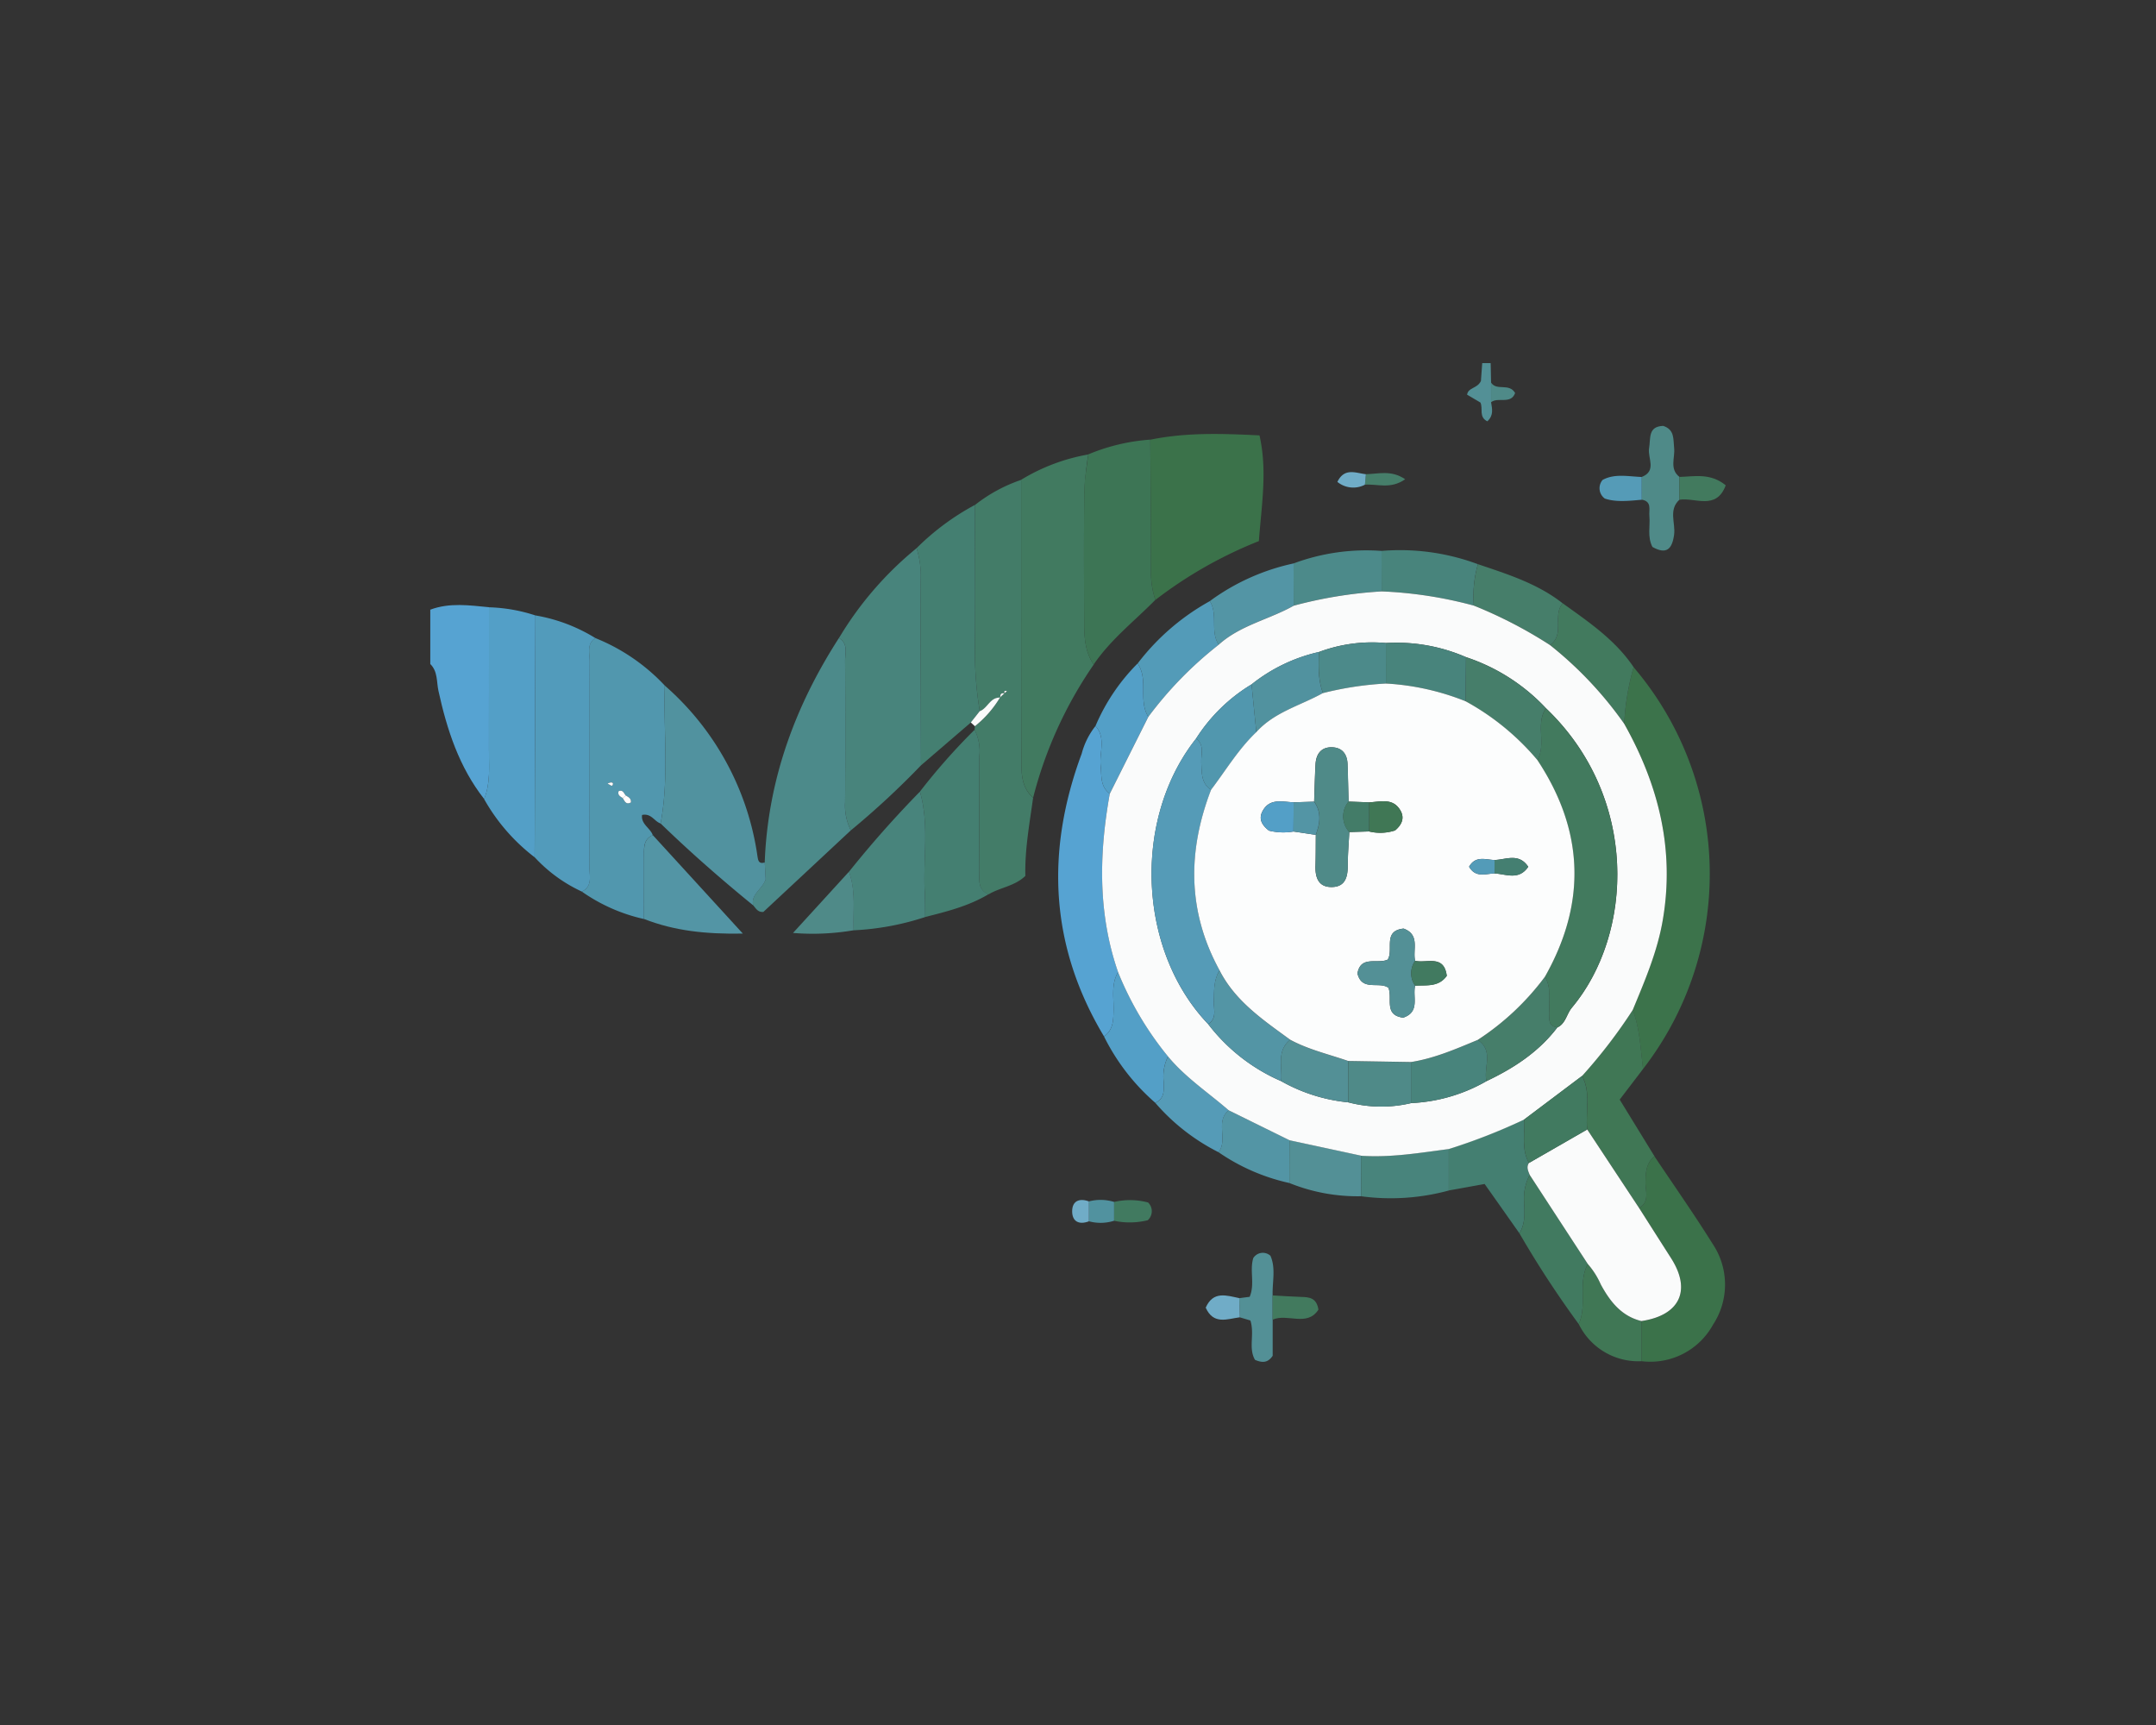 <svg xmlns="http://www.w3.org/2000/svg" width="350" height="280" viewBox="0 0 350 280">
  <rect x="0" y="0" width="350" height="280" fill="#333333" stroke="none"/>
  <g id="yapraq" transform="translate(-36 -2)">
    <rect id="Rectangle_1" data-name="Rectangle 1" width="350" height="280" transform="translate(36 2)" fill="none"/>
    <g id="Layer_1" data-name="Layer 1" transform="translate(71.851 39.793)">
      <g id="Group_5" data-name="Group 5" transform="translate(34 21.154)">
        <path id="Path_125" data-name="Path 125" d="M0,49.193c3.137-1.175,6.338-.705,9.532-.4q0,11.586-.008,23.181c0,2.675.259,5.374-.778,7.951C4.685,74.749,2.715,68.7,1.329,62.389,1.005,60.906,1.24,59.228,0,58.012V49.193Z" transform="translate(0 -9.178)" fill="#56a3d2"/>
        <path id="Path_126" data-name="Path 126" d="M211.486,0c.024,1.054.041,2.107.065,3.161V6.338c.178,1.062.454,2.148-.608,3.1-1.418-.7-.665-2.043-1.11-3.039-.681-.4-1.426-.843-2.172-1.281.17-1.2,1.645-.965,2.245-2.221.057-.729.138-1.816.211-2.9h1.362Z" transform="translate(-39.347)" fill="#539096"/>
        <path id="Path_127" data-name="Path 127" d="M109.02,63.947l.049-.584a17.146,17.146,0,0,0,4.093-4.685c.235-.219.462-.438.7-.657.138-.113.276-.227.43-.349-.413-.113-.551,0-.365.4-.592-.154-.794.1-.705.665-1.678-.113-2.067,1.743-3.364,2.2a59.359,59.359,0,0,1-.77-10.991c.073-7.5.008-14.995,0-22.5a25.089,25.089,0,0,1,7.489-4.069q0,22.468.041,44.927c0,2.367-.154,4.855,1.9,6.679-.584,4.231-1.362,8.438-1.256,12.677-1.743,1.678-4.1,1.864-5.982,3-1.783-.762-1.483-2.334-1.483-3.785,0-6.217-.016-12.433,0-18.642a7.667,7.667,0,0,0-.77-4.263Z" transform="translate(-20.657 -4.43)" fill="#437c68"/>
        <path id="Path_128" data-name="Path 128" d="M120.285,74c-2.051-1.824-1.9-4.312-1.9-6.679-.049-14.97-.032-29.949-.041-44.927a31.283,31.283,0,0,1,10.893-4.109,57.15,57.15,0,0,0-.64,5.957c-.081,7.165-.049,14.33-.016,21.5.008,2.318.154,4.636,1.54,6.646a67.352,67.352,0,0,0-9.832,21.609Z" transform="translate(-22.423 -3.464)" fill="#417a60"/>
        <path id="Path_129" data-name="Path 129" d="M32.54,55.05a31.534,31.534,0,0,1,11.282,7.716c-.235,7.457.721,14.954-.681,22.379-1.013-.308-1.491-1.694-3.007-1.378-.2,1.516,1.354,2.124,1.735,3.283-1.427.608-1.435,1.848-1.427,3.129.016,3.493,0,6.987,0,10.48a28.241,28.241,0,0,1-10.083-4.45c1.759-.875,1.216-2.521,1.224-3.907.032-11.177,0-22.346.041-33.523,0-1.281-.511-2.764.908-3.728Zm4.928,25.54c-.292-.349-.438-.956-1.135-.689-.2.632.243.867.657,1.119.308.478.511,1.159,1.329.713C38.4,81.044,37.882,80.857,37.468,80.59Zm-2.934-1.913c.43.195.746.624.875.089C35.483,78.474,35.1,78.369,34.534,78.677Z" transform="translate(-5.752 -10.431)" fill="#5197ae"/>
        <path id="Path_130" data-name="Path 130" d="M81.85,51.649a55.54,55.54,0,0,1,12.6-14.589,14.586,14.586,0,0,1,.681,4.952c-.024,10.1.016,20.19.041,30.289A134.817,134.817,0,0,1,83.787,82.855a8.952,8.952,0,0,1-.932-4.563q.061-11.489,0-22.978c0-1.273.535-2.772-1-3.664Z" transform="translate(-15.509 -7.022)" fill="#48847c"/>
        <path id="Path_131" data-name="Path 131" d="M240.654,60.89a51.7,51.7,0,0,1,1.524,65.223c-.389-3.226-.519-6.492-1.662-9.6,1.97-4.758,4-9.483,4.879-14.614,1.953-11.42-.681-21.908-6.265-31.845a40.816,40.816,0,0,1,1.524-9.167Z" transform="translate(-45.309 -11.537)" fill="#3c734b"/>
        <path id="Path_132" data-name="Path 132" d="M144.21,15.113c5.82-1.2,11.672-1,17.726-.7,1.3,5.739.332,11.3-.1,17.159a69.552,69.552,0,0,0-16.8,9.548,13.665,13.665,0,0,1-.705-4.579c0-7.141-.073-14.281-.113-21.422Z" transform="translate(-27.324 -2.688)" fill="#3b724a"/>
        <path id="Path_133" data-name="Path 133" d="M30.75,54.192c-1.418.973-.908,2.448-.908,3.728-.032,11.177,0,22.346-.041,33.523,0,1.386.535,3.023-1.224,3.907a24.268,24.268,0,0,1-7.668-5.576q.061-19.623.13-39.254a27.165,27.165,0,0,1,9.718,3.672Z" transform="translate(-3.962 -9.572)" fill="#529bbb"/>
        <path id="Path_134" data-name="Path 134" d="M78.58,55.058c1.532.892.989,2.391,1,3.664q.073,11.489,0,22.978a8.952,8.952,0,0,0,.932,4.563c-4.75,4.434-9.5,8.859-14.2,13.244-.916.081-1.224-.6-1.67-1.086-.365-1.824,1.491-2.569,2.043-4.223-.041-.77-.1-1.751-.154-2.731.5-13.293,4.887-25.313,12.044-36.417Z" transform="translate(-12.239 -10.431)" fill="#4c8a8a"/>
        <path id="Path_135" data-name="Path 135" d="M141.694,15.328c.049,7.141.122,14.281.113,21.422a13.634,13.634,0,0,0,.705,4.579c-3.4,3.445-7.262,6.444-10.01,10.488-1.386-2.01-1.532-4.328-1.54-6.646-.032-7.165-.057-14.33.016-21.5.024-1.986.421-3.972.64-5.957a31.952,31.952,0,0,1,10.075-2.4Z" transform="translate(-24.808 -2.903)" fill="#3d7555"/>
        <path id="Path_136" data-name="Path 136" d="M98.111,70.657c-.016-10.1-.057-20.19-.041-30.289a14.789,14.789,0,0,0-.681-4.952,40.584,40.584,0,0,1,9.491-7.035c0,7.5.065,14.995,0,22.5a59.359,59.359,0,0,0,.77,10.991c-.478.608-.965,1.216-1.443,1.832q-4.049,3.477-8.089,6.954Z" transform="translate(-18.453 -5.377)" fill="#447f71"/>
        <path id="Path_137" data-name="Path 137" d="M63.038,93.279c.057.981.113,1.961.154,2.731-.551,1.645-2.407,2.4-2.043,4.223C55.962,96.01,50.928,91.6,46.13,86.949c1.4-7.424.446-14.914.681-22.379A45.241,45.241,0,0,1,61.846,92.209c.113.721.195,1.37,1.191,1.07Z" transform="translate(-8.741 -12.234)" fill="#51929f"/>
        <path id="Path_138" data-name="Path 138" d="M133.2,123.052c-8.818-14.7-9.5-30.054-3.623-45.9a12.211,12.211,0,0,1,2.237-4.482c1.743,1.937.608,4.271.835,6.411.178,1.662-.105,3.4,1.483,4.571-1.743,9.759-1.945,19.444,1.354,28.96-1.167,1.97-.681,4.142-.738,6.241-.041,1.6-.049,3.153-1.548,4.19Z" transform="translate(-23.828 -13.769)" fill="#56a3d2"/>
        <path id="Path_139" data-name="Path 139" d="M19.112,50.211q-.061,19.623-.13,39.254a30.974,30.974,0,0,1-8.2-9.443c1.037-2.577.778-5.277.778-7.951q.012-11.586.008-23.181A26.487,26.487,0,0,1,19.1,50.211Z" transform="translate(-2.043 -9.263)" fill="#539fc7"/>
        <path id="Path_140" data-name="Path 140" d="M244.608,158.85c3.161,4.725,6.427,9.378,9.435,14.192a11.849,11.849,0,0,1,.065,13.139,11.6,11.6,0,0,1-11.59,5.917v-6.508c6.209-.932,8.121-4.977,4.815-10.172q-2.6-4.1-5.212-8.178c1.767-1.054,1-2.78,1.029-4.223.041-1.6.105-3.072,1.459-4.158Z" transform="translate(-45.876 -30.098)" fill="#3b724a"/>
        <path id="Path_141" data-name="Path 141" d="M106.945,73.428a7.6,7.6,0,0,1,.77,4.263q-.024,9.325,0,18.642c0,1.443-.292,3.023,1.483,3.785-3.177,1.9-6.719,2.8-10.269,3.688-.024-1.345,0-2.683-.073-4.028-.308-5.439.77-10.95-.786-16.324a101.213,101.213,0,0,1,8.875-10.034Z" transform="translate(-18.582 -13.911)" fill="#447f71"/>
        <path id="Path_142" data-name="Path 142" d="M95.374,85.81c1.556,5.382.486,10.885.786,16.324.073,1.337.049,2.683.073,4.028a43.614,43.614,0,0,1-11.623,2.156c-.138-3.169.4-6.4-.77-9.483A172.178,172.178,0,0,1,95.366,85.818Z" transform="translate(-15.886 -16.259)" fill="#48847c"/>
        <path id="Path_143" data-name="Path 143" d="M242.445,153.291c-1.354,1.086-1.418,2.561-1.459,4.158-.032,1.443.738,3.169-1.029,4.223q-4.207-6.371-8.421-12.75c-.308-2.894.648-5.917-.835-8.7a85.029,85.029,0,0,0,8.227-10.715c1.143,3.1,1.273,6.371,1.662,9.6-1.208,1.589-2.415,3.169-3.793,4.969,1.848,3.007,3.753,6.111,5.657,9.216Z" transform="translate(-43.712 -24.539)" fill="#407755"/>
        <path id="Path_144" data-name="Path 144" d="M42.81,108.129c0-3.493.016-6.987,0-10.48,0-1.281,0-2.513,1.427-3.129C48.913,99.634,53.6,104.757,58.85,110.5,52.844,110.609,47.738,110.058,42.81,108.129Z" transform="translate(-8.111 -17.909)" fill="#5395a5"/>
        <path id="Path_145" data-name="Path 145" d="M215.457,169.938c-1.848-2.626-3.7-5.252-5.649-8.008q-2.918.535-5.828,1.054V156.24a97.208,97.208,0,0,0,12.239-4.79c.162,2.367-.494,4.815.786,7.06-.47.681-.122,1.321.122,1.953a8.08,8.08,0,0,0-.932,3.542c-.008,1.994.421,4.069-.746,5.925Z" transform="translate(-38.649 -28.696)" fill="#447f71"/>
        <path id="Path_146" data-name="Path 146" d="M218.14,172.047c1.167-1.856.738-3.931.746-5.925a7.972,7.972,0,0,1,.932-3.542q4.717,7.222,9.426,14.452c-1.662,3.072-.057,6.638-1.475,9.751a163.629,163.629,0,0,1-9.629-14.735Z" transform="translate(-41.332 -30.805)" fill="#417a60"/>
        <path id="Path_147" data-name="Path 147" d="M237.838,58.467a40.893,40.893,0,0,0-1.524,9.167A61.259,61.259,0,0,0,224.27,54.86c2.48-1.71.349-4.823,2.067-6.76,4.223,3.031,8.543,5.949,11.509,10.367Z" transform="translate(-42.494 -9.114)" fill="#427a5e"/>
        <path id="Path_148" data-name="Path 148" d="M141.67,57.783A37.612,37.612,0,0,1,153.39,47.66c1.378,2.172.016,4.9,1.451,7.068A61.1,61.1,0,0,0,143.413,66.44c-1.67-2.667.073-6.014-1.735-8.656Z" transform="translate(-26.843 -9.03)" fill="#539bb8"/>
        <path id="Path_149" data-name="Path 149" d="M190.528,37.57a36.209,36.209,0,0,1,15.643,2.156,18.628,18.628,0,0,0-.665,6.719,67.668,67.668,0,0,0-14.962-2.31q-.012-3.283-.024-6.565Z" transform="translate(-36.099 -7.094)" fill="#48847c"/>
        <path id="Path_150" data-name="Path 150" d="M209.016,46.979a18.628,18.628,0,0,1,.665-6.719c4.815,1.629,9.678,3.145,13.755,6.355-1.71,1.945.413,5.05-2.067,6.76A72.773,72.773,0,0,0,209.016,46.979Z" transform="translate(-39.601 -7.628)" fill="#467e6a"/>
        <path id="Path_151" data-name="Path 151" d="M187.19,37.58q.012,3.283.024,6.565a70.551,70.551,0,0,0-14.29,2.318c0-2.286-.016-4.571-.024-6.849A33.9,33.9,0,0,1,187.19,37.58Z" transform="translate(-32.76 -7.104)" fill="#4c8a8a"/>
        <path id="Path_152" data-name="Path 152" d="M200.659,157.37v6.744a35.888,35.888,0,0,1-14.233.932q0-3.295-.016-6.59C191.216,158.788,195.926,157.994,200.659,157.37Z" transform="translate(-35.32 -29.818)" fill="#48847c"/>
        <path id="Path_153" data-name="Path 153" d="M169.729,40.11c0,2.286.016,4.571.024,6.849-3.988,2.245-8.681,3.153-12.182,6.338-1.435-2.164-.065-4.9-1.451-7.068a35.573,35.573,0,0,1,13.6-6.119Z" transform="translate(-29.581 -7.6)" fill="#5395a5"/>
        <path id="Path_154" data-name="Path 154" d="M134.94,132.391c1.5-1.037,1.508-2.594,1.548-4.19.057-2.1-.43-4.271.738-6.241a52.9,52.9,0,0,0,8.105,13.682,7.239,7.239,0,0,0-.7,4.142c.016,1.313.178,2.691-1.37,3.38a34.577,34.577,0,0,1-8.324-10.772Z" transform="translate(-25.568 -23.108)" fill="#539fc7"/>
        <path id="Path_155" data-name="Path 155" d="M140.071,60.15c1.807,2.642.065,5.99,1.735,8.648q-3.125,6.237-6.257,12.482c-1.589-1.175-1.3-2.91-1.483-4.571-.227-2.14.908-4.474-.835-6.411a32.043,32.043,0,0,1,6.833-10.148Z" transform="translate(-25.244 -11.397)" fill="#539fc7"/>
        <path id="Path_156" data-name="Path 156" d="M242.638,20.852c2.5-.989.924-3.1,1.191-4.661.284-1.621-.219-3.526,2.286-3.631,1.9.616,1.621,2.164,1.783,3.607.17,1.572-.8,3.38.859,4.677v3.7c-1.816,1.653-.608,3.793-.867,5.69-.324,2.367-1.264,3.25-3.518,1.978-.859-1.67-.34-3.38-.494-5.025-.1-1.029.446-2.359-1.24-2.65,0-1.232,0-2.464-.008-3.7Z" transform="translate(-45.973 -2.38)" fill="#4f8a88"/>
        <path id="Path_157" data-name="Path 157" d="M230.02,190.161c1.41-3.112-.186-6.671,1.475-9.751a12.449,12.449,0,0,1,2.1,3.307c1.483,2.731,3.339,5.171,6.63,5.957v6.508a10.743,10.743,0,0,1-10.2-6.022Z" transform="translate(-43.583 -34.183)" fill="#407755"/>
        <path id="Path_158" data-name="Path 158" d="M145.208,146.372c1.548-.689,1.386-2.067,1.37-3.38a7.375,7.375,0,0,1,.7-4.142c2.829,3.42,6.533,5.86,9.848,8.737-2.237,1.864-.057,4.79-1.653,6.8a33.424,33.424,0,0,1-10.269-8.016Z" transform="translate(-27.512 -26.309)" fill="#559bb7"/>
        <path id="Path_159" data-name="Path 159" d="M157.87,156.42c1.6-2.018-.592-4.944,1.653-6.8q4.936,2.432,9.88,4.863c0,2.318-.008,4.628-.016,6.946a32.52,32.52,0,0,1-11.509-5Z" transform="translate(-29.913 -28.349)" fill="#5395a5"/>
        <path id="Path_160" data-name="Path 160" d="M172.07,162.566c0-2.318.008-4.628.016-6.946l11.6,2.5q0,3.295.016,6.59A29.458,29.458,0,0,1,172.07,162.566Z" transform="translate(-32.603 -29.486)" fill="#539096"/>
        <path id="Path_161" data-name="Path 161" d="M167.451,189.034v5.852c-.827,1.224-1.767,1.127-2.869.657-1.11-1.913-.032-4.142-.746-6.387-.478-.146-1.094-.324-1.71-.511-.032-1.037-.065-2.075-.105-3.112.551-.073,1.1-.146,1.694-.219.883-2.059-.041-4.255.592-6.3a1.836,1.836,0,0,1,2.78-.365c.9,2.018.292,4.255.357,6.444v3.947Z" transform="translate(-30.699 -33.762)" fill="#539096"/>
        <path id="Path_162" data-name="Path 162" d="M81.728,101.868c1.167,3.088.64,6.314.77,9.483a39.351,39.351,0,0,1-9.848.438c3.275-3.583,6.176-6.752,9.07-9.929Z" transform="translate(-13.765 -19.3)" fill="#4f8a88"/>
        <path id="Path_163" data-name="Path 163" d="M250.19,26.452v-3.7c2.472-.073,5.041-.673,7.514,1.362-1.54,4.126-4.977,1.929-7.505,2.342Z" transform="translate(-47.405 -4.284)" fill="#427a5e"/>
        <path id="Path_164" data-name="Path 164" d="M168.72,190.647V186.7c1.54.081,3.088.195,4.628.243,1.273.041,2.5.105,2.8,2.067-1.84,2.853-5.09.551-7.432,1.629Z" transform="translate(-31.968 -35.375)" fill="#427a5e"/>
        <path id="Path_165" data-name="Path 165" d="M241.039,22.745c0,1.232,0,2.464.008,3.7-2.083.178-4.174.43-6.006-.195a2.071,2.071,0,0,1-.357-3.023c1.953-1.07,4.174-.559,6.355-.478Z" transform="translate(-44.373 -4.273)" fill="#559bb7"/>
        <path id="Path_166" data-name="Path 166" d="M136.96,167.911a11.343,11.343,0,0,1,5.52.089,1.967,1.967,0,0,1-.057,2.877,12.161,12.161,0,0,1-5.463.089v-3.056Z" transform="translate(-25.951 -31.759)" fill="#417a60"/>
        <path id="Path_167" data-name="Path 167" d="M160.749,187.137c.032,1.037.065,2.075.105,3.112-2.026.251-4.271,1.281-5.544-1.564,1.224-2.772,3.388-1.97,5.447-1.548Z" transform="translate(-29.428 -35.374)" fill="#70acc7"/>
        <path id="Path_168" data-name="Path 168" d="M136.007,167.9v3.056a7.269,7.269,0,0,1-4.077.089v-3.234A7.493,7.493,0,0,1,136.007,167.9Z" transform="translate(-24.998 -31.751)" fill="#51929f"/>
        <path id="Path_169" data-name="Path 169" d="M187.354,22.188c1.986-.016,4.093-.738,6.379.827-2.4,1.678-4.531.721-6.533.883C187.249,23.331,187.3,22.763,187.354,22.188Z" transform="translate(-35.47 -4.17)" fill="#467e6a"/>
        <path id="Path_170" data-name="Path 170" d="M186.308,22.153c-.049.567-.1,1.135-.154,1.71a4.08,4.08,0,0,1-4.474-.454c1.151-2.367,2.991-1.435,4.628-1.248Z" transform="translate(-34.424 -4.135)" fill="#70acc7"/>
        <path id="Path_171" data-name="Path 171" d="M212.47,7.077V3.9c.9,1.4,2.918,0,3.9,1.686-.7,1.913-2.788.592-3.891,1.491Z" transform="translate(-40.258 -0.739)" fill="#4f8a88"/>
        <path id="Path_172" data-name="Path 172" d="M131.283,167.817v3.234c-1.589.6-2.715.057-2.723-1.613s1.135-2.2,2.715-1.621Z" transform="translate(-24.359 -31.755)" fill="#70acc7"/>
        <path id="Path_173" data-name="Path 173" d="M108.26,71.005c.478-.608.965-1.216,1.443-1.832,1.3-.462,1.686-2.318,3.364-2.2l-.049-.049a17.283,17.283,0,0,1-4.093,4.685c-.219-.2-.446-.405-.665-.608Z" transform="translate(-20.513 -12.68)" fill="#fafbfb"/>
        <path id="Path_174" data-name="Path 174" d="M114.837,66.109c-.235.219-.462.438-.7.657l.049.049c-.089-.559.122-.819.705-.665l-.065-.041Z" transform="translate(-21.627 -12.525)" fill="#fafbfb"/>
        <path id="Path_175" data-name="Path 175" d="M115.051,66.067c-.186-.4-.049-.511.365-.4-.146.122-.292.235-.43.349Z" transform="translate(-21.784 -12.435)" fill="#fafbfb"/>
        <path id="Path_176" data-name="Path 176" d="M39.018,86.55c.405.276.932.462.851,1.151-.811.446-1.021-.235-1.329-.713A3.067,3.067,0,0,0,39.018,86.55Z" transform="translate(-7.302 -16.399)" fill="#fefefe"/>
        <path id="Path_177" data-name="Path 177" d="M38.374,86.813c-.413-.251-.867-.486-.657-1.119.7-.267.843.34,1.135.689a3.068,3.068,0,0,1-.478.438Z" transform="translate(-7.136 -16.225)" fill="#fefefe"/>
        <path id="Path_178" data-name="Path 178" d="M35.51,84.156c.559-.308.94-.2.875.089C36.256,84.781,35.94,84.351,35.51,84.156Z" transform="translate(-6.728 -15.91)" fill="#fefefe"/>
        <path id="Path_179" data-name="Path 179" d="M176.586,137.3l-11.6-2.5q-4.936-2.432-9.88-4.863c-3.315-2.877-7.019-5.317-9.848-8.737a52.8,52.8,0,0,1-8.105-13.682c-3.3-9.524-3.1-19.209-1.354-28.96q3.125-6.237,6.257-12.482a61.34,61.34,0,0,1,11.428-11.712c3.5-3.177,8.194-4.085,12.182-6.338a70.552,70.552,0,0,1,14.29-2.318,67.268,67.268,0,0,1,14.962,2.31,72.774,72.774,0,0,1,12.352,6.4,61.259,61.259,0,0,1,12.044,12.774c5.585,9.929,8.219,20.425,6.265,31.845-.875,5.139-2.91,9.856-4.879,14.614a84.274,84.274,0,0,1-8.227,10.715q-4.693,3.538-9.394,7.068a95.99,95.99,0,0,1-12.239,4.79c-4.733.616-9.443,1.418-14.249,1.086Zm-2.075-8.665a21.037,21.037,0,0,0,10.213.13,26.983,26.983,0,0,0,12.239-3.566c4.442-2.107,8.478-4.742,11.5-8.713,1.37-.632,1.491-2.18,2.351-3.2,10.042-11.988,10.95-34.147-4.207-48.623a31.2,31.2,0,0,0-12.968-8.284,28.283,28.283,0,0,0-13-2.294,24.6,24.6,0,0,0-10.877,1.459,27,27,0,0,0-10.926,5.252,27.563,27.563,0,0,0-9.021,8.81c-10.367,13.1-9.459,34.407,1.978,46.354a29.877,29.877,0,0,0,11.85,9.248,27.627,27.627,0,0,0,10.885,3.437Z" transform="translate(-25.496 -8.659)" fill="#fafbfb"/>
        <path id="Path_180" data-name="Path 180" d="M238.282,184.568c-3.291-.786-5.147-3.226-6.63-5.957a12.713,12.713,0,0,0-2.1-3.307q-4.717-7.222-9.426-14.452c-.251-.64-.592-1.273-.122-1.961q4.729-2.711,9.451-5.431,4.207,6.371,8.421,12.75,2.6,4.085,5.212,8.178c3.307,5.2,1.394,9.24-4.815,10.172Z" transform="translate(-41.641 -29.077)" fill="#fafbfb"/>
        <path id="Path_181" data-name="Path 181" d="M229.321,151.437q-4.729,2.711-9.451,5.431c-1.273-2.237-.624-4.693-.786-7.06q4.693-3.538,9.394-7.068c1.483,2.78.527,5.8.835,8.7Z" transform="translate(-41.506 -27.046)" fill="#417a60"/>
        <path id="Path_182" data-name="Path 182" d="M223.116,69.1c15.157,14.468,14.249,36.636,4.207,48.623-.859,1.021-.981,2.561-2.351,3.2-1.686-.259-1.232-1.589-1.289-2.634-.113-1.88.34-3.826-.721-5.585q10.164-17.969-1.232-35.185c1.516-2.634-.357-5.82,1.386-8.413Z" transform="translate(-42.012 -13.093)" fill="#427a5e"/>
        <path id="Path_183" data-name="Path 183" d="M153.649,121.534c-11.436-11.939-12.344-33.256-1.978-46.354,1.451,1.054.786,2.6.859,3.939.089,1.645-.041,3.307,1.589,4.377-3.826,9.969-3.858,19.769,1.378,29.317-.989,1.581-.875,3.347-.924,5.106-.032,1.248.511,2.7-.924,3.607Z" transform="translate(-27.369 -14.245)" fill="#559bb7"/>
        <path id="Path_184" data-name="Path 184" d="M220.393,67.164c-1.743,2.594.13,5.787-1.386,8.413a40.57,40.57,0,0,0-11.647-9.532c.024-2.391.049-4.774.065-7.165a31.2,31.2,0,0,1,12.968,8.284Z" transform="translate(-39.29 -11.156)" fill="#467e6a"/>
        <path id="Path_185" data-name="Path 185" d="M155.8,130.333c1.443-.908.9-2.359.924-3.607.041-1.759-.065-3.526.924-5.106,2.561,5.025,7.092,8.057,11.461,11.258-2.269,1.848-1.224,4.409-1.459,6.7A29.733,29.733,0,0,1,155.8,130.333Z" transform="translate(-29.52 -23.044)" fill="#5395a5"/>
        <path id="Path_186" data-name="Path 186" d="M220.7,122.89c1.062,1.759.608,3.7.721,5.585.065,1.046-.4,2.367,1.289,2.634-3.015,3.972-7.06,6.606-11.5,8.713-.519-2.213,1.248-4.912-1.418-6.679A42.5,42.5,0,0,0,220.7,122.89Z" transform="translate(-39.75 -23.285)" fill="#467e6a"/>
        <path id="Path_187" data-name="Path 187" d="M204.4,58.321c-.024,2.391-.049,4.774-.065,7.165a40.507,40.507,0,0,0-12.928-2.877c0-2.188,0-4.385-.008-6.573a28.283,28.283,0,0,1,13,2.294Z" transform="translate(-36.266 -10.606)" fill="#48847c"/>
        <path id="Path_188" data-name="Path 188" d="M207.26,135.54c2.667,1.759.9,4.458,1.418,6.679a26.983,26.983,0,0,1-12.239,3.566v-6.654C200.249,138.531,203.743,137,207.26,135.54Z" transform="translate(-37.221 -25.682)" fill="#48847c"/>
        <path id="Path_189" data-name="Path 189" d="M155.808,81.446c-1.621-1.07-1.5-2.731-1.589-4.377-.073-1.337.592-2.885-.859-3.939a27.564,27.564,0,0,1,9.021-8.81c.259,2.586.519,5.179.778,7.765C160.249,74.849,158.207,78.285,155.808,81.446Z" transform="translate(-29.058 -12.187)" fill="#5197ae"/>
        <path id="Path_190" data-name="Path 190" d="M165.268,70.857c-.259-2.586-.519-5.179-.778-7.765a27.1,27.1,0,0,1,10.926-5.252c-.032,2.245-.17,4.507.673,6.663-3.655,2.043-7.895,3.08-10.829,6.346Z" transform="translate(-31.167 -10.959)" fill="#51929f"/>
        <path id="Path_191" data-name="Path 191" d="M170.41,142.213c.235-2.286-.819-4.855,1.459-6.7,2.975,1.6,6.265,2.351,9.418,3.453v6.687a27.626,27.626,0,0,1-10.885-3.437Z" transform="translate(-32.28 -25.676)" fill="#539096"/>
        <path id="Path_192" data-name="Path 192" d="M183.85,146.457V139.77l10.213.17v6.654a21.038,21.038,0,0,1-10.213-.13Z" transform="translate(-34.835 -26.483)" fill="#4f8a88"/>
        <path id="Path_193" data-name="Path 193" d="M178.646,64.146c-.843-2.156-.705-4.417-.673-6.663a24.716,24.716,0,0,1,10.877-1.459c0,2.188,0,4.385.008,6.573a53.072,53.072,0,0,0-10.213,1.548Z" transform="translate(-33.716 -10.594)" fill="#4c8a8a"/>
        <path id="Path_194" data-name="Path 194" d="M173.922,65.708a53.073,53.073,0,0,1,10.213-1.548,40.726,40.726,0,0,1,12.928,2.877,40.7,40.7,0,0,1,11.647,9.532q11.4,17.216,1.232,35.185a42.373,42.373,0,0,1-10.91,10.253c-3.518,1.459-7.011,2.991-10.821,3.591L178,125.428c-3.161-1.1-6.452-1.848-9.418-3.453-4.369-3.2-8.9-6.233-11.461-11.258-5.236-9.548-5.212-19.347-1.378-29.317,2.4-3.161,4.442-6.6,7.351-9.362,2.934-3.266,7.173-4.3,10.829-6.346Zm27.842,27.1c-1.451-.057-3.08-.754-4.134,1.086,1.046,1.832,2.675,1.143,4.126,1.086,1.872.1,3.947,1.183,5.479-1.078-1.524-2.286-3.607-1.167-5.471-1.094Zm-32.64-4.628c1.208.178,2.415.365,3.623.543-.016,1.678,0,3.356-.057,5.033-.057,1.913.494,3.485,2.691,3.437,2.221-.049,2.553-1.735,2.553-3.583,0-1.783.162-3.558.251-5.341l3.218-.1a7.672,7.672,0,0,0,4.215-.17c1.078-.9,1.581-1.994.867-3.234-1.208-2.091-3.242-1.41-5.082-1.321l-3.339-.122c-.057-2.026-.1-4.061-.17-6.087-.057-1.564-.819-2.642-2.432-2.723-1.807-.089-2.667,1.046-2.764,2.748-.113,2.026-.154,4.053-.227,6.079l-3.331.1c-1.848-.073-3.9-.721-5.05,1.451-.705,1.337,0,2.326,1.046,3.145a9.7,9.7,0,0,0,3.98.146Zm19.744,20.984c-.43-1.807.851-4.231-1.872-5.228-3.429.357-1.581,3.429-2.577,5.033-1.637.786-4.385-.746-4.912,2.245.713,2.967,3.558,1.24,5.025,2.334.7,1.718-.8,4.442,2.4,4.847,2.788-.948,1.491-3.388,1.937-5.187,1.791-.146,3.769.284,5.131-1.6-.446-3.534-3.283-1.986-5.139-2.448Z" transform="translate(-28.992 -12.157)" fill="#fcfdfd"/>
        <path id="Path_195" data-name="Path 195" d="M177.04,85.755c.073-2.026.113-4.053.227-6.079.1-1.7.956-2.837,2.764-2.748,1.613.081,2.375,1.159,2.432,2.723.073,2.026.113,4.061.17,6.087a3.733,3.733,0,0,0,.113,4.944c-.089,1.783-.251,3.558-.251,5.341,0,1.848-.332,3.534-2.553,3.583-2.2.049-2.748-1.524-2.691-3.437.049-1.678.041-3.356.057-5.033.681-1.832.956-3.647-.259-5.382Z" transform="translate(-33.545 -14.575)" fill="#4f8a88"/>
        <path id="Path_196" data-name="Path 196" d="M195.072,122.512c-.438,1.8.859,4.239-1.937,5.187-3.2-.405-1.7-3.129-2.4-4.847-1.475-1.094-4.32.632-5.025-2.334.527-2.991,3.275-1.459,4.912-2.245,1-1.613-.859-4.685,2.577-5.033,2.723,1.005,1.443,3.42,1.872,5.228a3.5,3.5,0,0,0,0,4.045Z" transform="translate(-35.188 -21.456)" fill="#539096"/>
        <path id="Path_197" data-name="Path 197" d="M188.04,87.919c1.84-.089,3.874-.77,5.082,1.321.713,1.24.211,2.334-.867,3.234a7.679,7.679,0,0,1-4.215.17c0-1.572,0-3.145.008-4.717Z" transform="translate(-35.629 -16.625)" fill="#407755"/>
        <path id="Path_198" data-name="Path 198" d="M171.649,92.657a9.559,9.559,0,0,1-3.98-.146c-1.037-.827-1.751-1.816-1.046-3.145,1.151-2.172,3.2-1.524,5.05-1.451C171.673,89.5,171.657,91.077,171.649,92.657Z" transform="translate(-31.518 -16.63)" fill="#539fc7"/>
        <path id="Path_199" data-name="Path 199" d="M172.888,92.669c0-1.581.016-3.161.024-4.742l3.331-.1c1.224,1.743.948,3.55.259,5.382-1.208-.178-2.415-.365-3.623-.543Z" transform="translate(-32.757 -16.642)" fill="#5395a5"/>
        <path id="Path_200" data-name="Path 200" d="M197.109,123.735a3.482,3.482,0,0,1,0-4.045c1.856.454,4.693-1.086,5.139,2.448-1.362,1.889-3.339,1.459-5.131,1.6Z" transform="translate(-37.225 -22.678)" fill="#417a60"/>
        <path id="Path_201" data-name="Path 201" d="M187.054,87.93c0,1.572,0,3.145-.008,4.717l-3.218.1a3.733,3.733,0,0,1-.113-4.944l3.339.122Z" transform="translate(-34.643 -16.636)" fill="#437c68"/>
        <path id="Path_202" data-name="Path 202" d="M213.158,99.431c1.864-.073,3.947-1.191,5.471,1.094-1.532,2.269-3.607,1.183-5.479,1.078C213.15,100.882,213.15,100.152,213.158,99.431Z" transform="translate(-40.387 -18.776)" fill="#447f71"/>
        <path id="Path_203" data-name="Path 203" d="M212.194,99.469c0,.721,0,1.451-.008,2.172-1.451.057-3.08.746-4.126-1.086,1.054-1.84,2.683-1.143,4.134-1.086Z" transform="translate(-39.422 -18.814)" fill="#539bb8"/>
      </g>
    </g>
  </g>
</svg>
